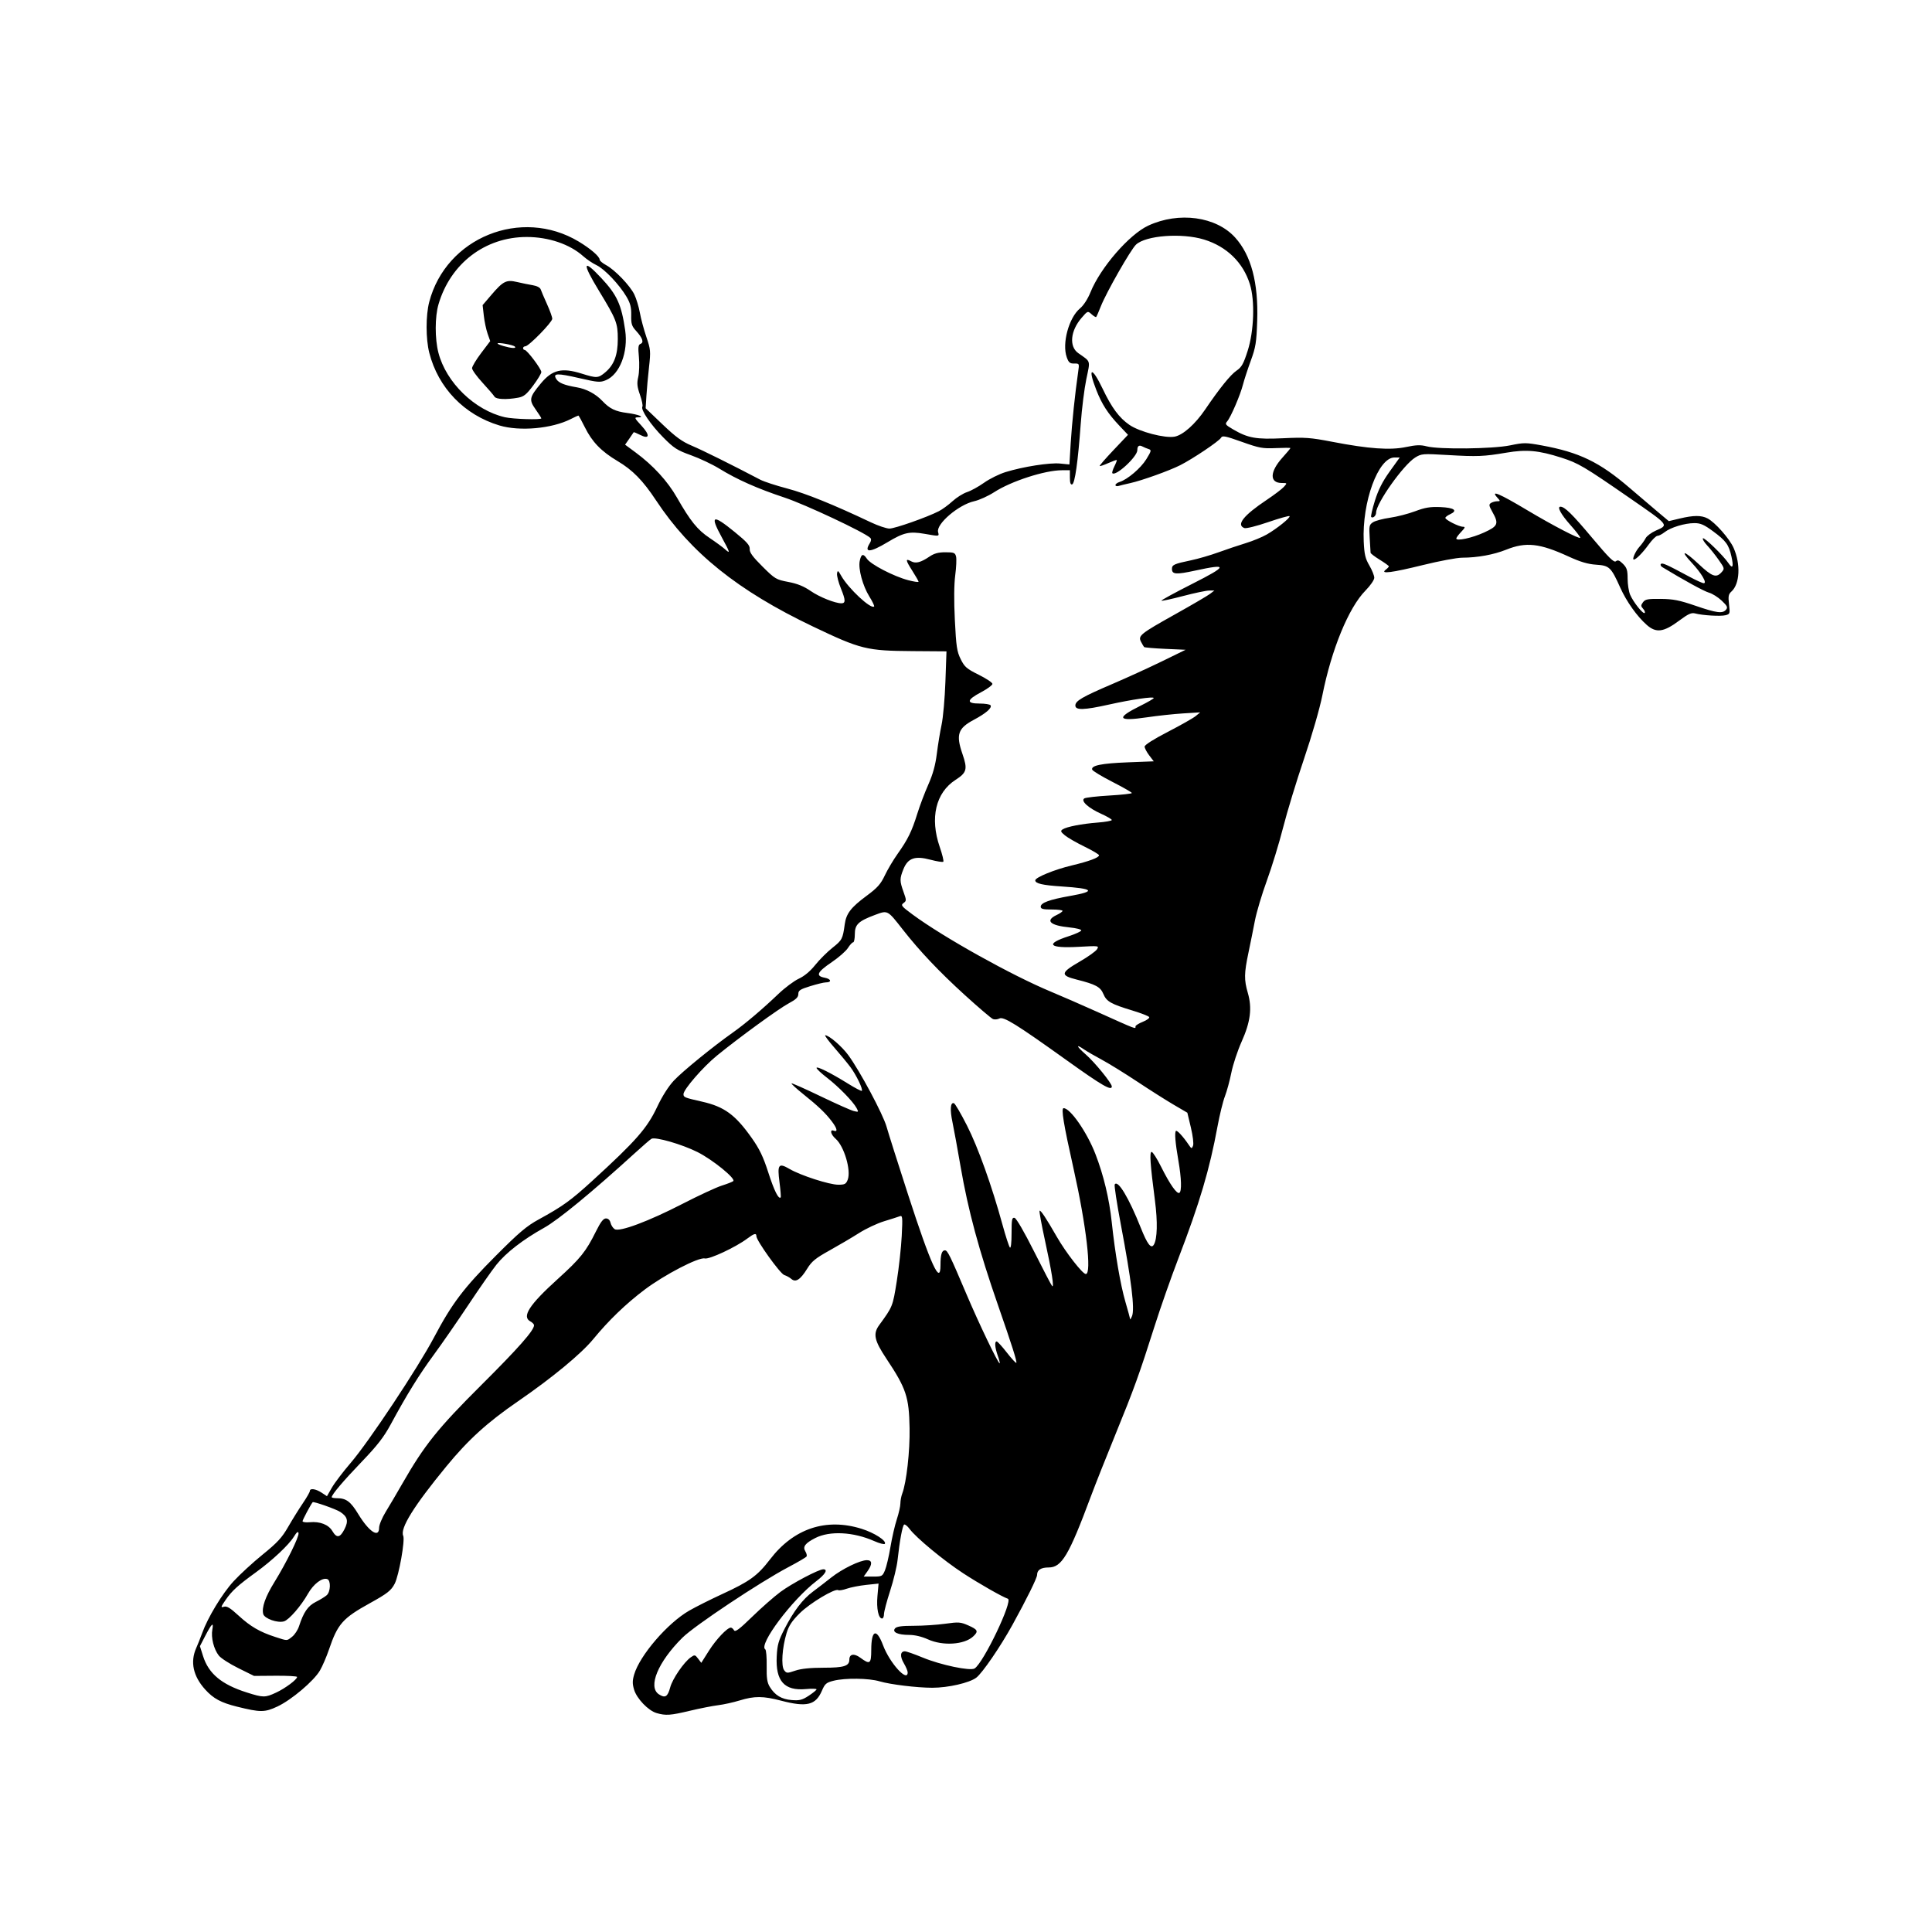 <?xml version="1.0" encoding="UTF-8" standalone="no"?>
<!-- Created with Inkscape (http://www.inkscape.org/) -->

<svg
   version="1.1"
   id="svg2"
   width="1060"
   height="1060"
   viewBox="0 0 1060 1060"
   sodipodi:docname="Handballer_schwarz_ohne Logo_ohne Kontur.svg"
   inkscape:version="1.2 (dc2aedaf03, 2022-05-15)"
   inkscape:export-filename="Handballer_schwarz_ohne Logo_ohne Kontur.png"
   inkscape:export-xdpi="500"
   inkscape:export-ydpi="500"
   xmlns:inkscape="http://www.inkscape.org/namespaces/inkscape"
   xmlns:sodipodi="http://sodipodi.sourceforge.net/DTD/sodipodi-0.dtd"
   xmlns="http://www.w3.org/2000/svg"
   xmlns:svg="http://www.w3.org/2000/svg">
  <defs
     id="defs6" />
  <sodipodi:namedview
     id="namedview4"
     pagecolor="#505050"
     bordercolor="#ffffff"
     borderopacity="1"
     inkscape:showpageshadow="0"
     inkscape:pageopacity="0"
     inkscape:pagecheckerboard="1"
     inkscape:deskcolor="#505050"
     showgrid="false"
     inkscape:zoom="0.78207547"
     inkscape:cx="354.82509"
     inkscape:cy="530.63933"
     inkscape:window-width="1920"
     inkscape:window-height="1009"
     inkscape:window-x="-8"
     inkscape:window-y="-8"
     inkscape:window-maximized="1"
     inkscape:current-layer="g8" />
  <g
     inkscape:groupmode="layer"
     inkscape:label="Image"
     id="g8">
    <path
       style="fill:#000000"
       d="m 360.211,939.871 c -4.498,-1.297 -10.839,-7.897 -12.312,-12.814 -0.959,-3.202 -0.953,-4.954 0.028,-8.307 3.079,-10.525 18.331,-28.236 30.184,-35.051 3.636,-2.09 11.759,-6.169 18.05,-9.064 15.15,-6.972 19.434,-10.078 26.347,-19.103 12.97,-16.934 30.673,-22.846 50.176,-16.758 7.039,2.197 13.834,6.579 12.8,8.253 -0.287,0.465 -2.919,-0.215 -5.849,-1.511 -11.42,-5.05 -24.39,-5.723 -32.323,-1.675 -5.546,2.83 -7.02,4.793 -5.467,7.28 0.673,1.078 0.976,2.361 0.673,2.851 -0.303,0.49 -4.742,3.098 -9.864,5.794 -15.6,8.213 -51.556,32.137 -58.21,38.731 -13.414,13.294 -19.138,27.036 -12.951,31.089 3.436,2.252 4.829,1.401 6.22,-3.799 1.259,-4.706 7.538,-13.873 11.314,-16.518 2.094,-1.467 2.353,-1.418 3.986,0.747 l 1.747,2.316 4.175,-6.61 C 392.899,899.444 399.003,893 400.985,893 c 0.504,0 1.286,0.661 1.738,1.47 0.637,1.138 2.891,-0.544 9.995,-7.462 5.045,-4.912 12.01,-11.033 15.477,-13.603 C 434.433,868.784 449.18,861 451.697,861 c 2.705,0 1.128,2.722 -3.717,6.418 -13.392,10.213 -32.005,35.059 -28.104,37.516 0.495,0.312 0.838,4.391 0.762,9.066 -0.108,6.661 0.259,9.149 1.697,11.5 2.83,4.629 6.49,6.824 12.096,7.256 4.258,0.328 5.75,-0.057 9.32,-2.406 2.337,-1.538 4.25,-3.104 4.25,-3.479 0,-0.375 -2.627,-0.444 -5.837,-0.152 -11.848,1.074 -16.702,-4.377 -16.014,-17.988 0.317,-6.268 0.992,-8.637 4.296,-15.059 5.056,-9.828 9.954,-16.254 15.564,-20.417 2.47,-1.833 6.977,-5.301 10.014,-7.707 6.02,-4.768 15.836,-9.549 19.602,-9.549 2.979,0 3.089,2.189 0.307,6.096 L 473.864,865 h 5.119 c 4.89,0 5.184,-0.154 6.559,-3.446 0.792,-1.895 2.14,-7.633 2.996,-12.75 0.856,-5.117 2.435,-11.979 3.509,-15.249 1.074,-3.269 1.953,-7.178 1.953,-8.685 0,-1.507 0.457,-3.942 1.015,-5.409 2.332,-6.133 4.256,-23.305 4.03,-35.954 -0.306,-17.093 -1.853,-21.726 -12.688,-38.007 -6.706,-10.076 -7.479,-13.685 -3.967,-18.5 7.4,-10.145 7.399,-10.142 9.616,-24 1.188,-7.425 2.418,-18.638 2.734,-24.917 0.525,-10.441 0.429,-11.362 -1.115,-10.769 -0.929,0.357 -4.776,1.586 -8.55,2.732 -3.773,1.146 -9.946,4.047 -13.717,6.446 -3.772,2.399 -11.054,6.694 -16.184,9.545 -7.803,4.336 -9.82,5.985 -12.346,10.089 -3.678,5.977 -6.285,7.655 -8.661,5.572 -0.917,-0.804 -2.658,-1.763 -3.869,-2.132 -2.22,-0.676 -15.313,-18.913 -15.303,-21.316 0.008,-1.861 -1.225,-1.536 -5.051,1.332 -6.294,4.719 -20.787,11.495 -23.258,10.875 -3.33,-0.836 -22.228,8.976 -33.089,17.18 -10.298,7.779 -19.675,16.819 -28.136,27.124 -6.578,8.013 -22.632,21.271 -41.199,34.024 -16.833,11.563 -27.336,21.102 -39.391,35.776 -17.846,21.724 -25.485,34.016 -23.648,38.055 1.09,2.397 -2.362,21.814 -4.672,26.282 -1.939,3.75 -4.02,5.388 -13.51,10.638 C 188.005,887.854 185.288,890.923 180.5,905 c -1.363,4.009 -3.6,9.201 -4.969,11.538 -3.386,5.777 -15.644,16.15 -23.349,19.757 -6.952,3.255 -9.28,3.261 -22.173,0.063 -8.764,-2.174 -12.927,-4.419 -17.423,-9.396 -6.62,-7.328 -8.313,-15.128 -4.936,-22.744 0.907,-2.045 2.379,-5.743 3.271,-8.218 3.096,-8.584 10.981,-21.603 17.184,-28.372 3.429,-3.742 10.645,-10.375 16.036,-14.741 8.036,-6.508 10.55,-9.239 13.959,-15.162 2.287,-3.974 5.9,-9.79 8.03,-12.926 2.13,-3.136 3.872,-6.173 3.872,-6.75 0,-1.664 3.236,-1.21 6.445,0.905 l 2.945,1.941 2.696,-4.698 c 1.483,-2.584 6.119,-8.683 10.301,-13.553 9.979,-11.621 36.85,-52.081 45.708,-68.823 9.891,-18.695 16.237,-27.082 33.905,-44.807 12.731,-12.772 16.929,-16.332 23.5,-19.927 13.275,-7.264 17.655,-10.421 29.58,-21.322 23.918,-21.865 29.996,-28.803 35.512,-40.531 2.705,-5.753 6.168,-11.202 9.133,-14.373 4.68,-5.005 21.379,-18.611 32.276,-26.298 6.746,-4.759 16.366,-12.905 25,-21.171 3.575,-3.422 8.642,-7.212 11.26,-8.423 3.062,-1.415 6.272,-4.095 9,-7.511 2.332,-2.921 6.604,-7.184 9.493,-9.472 5.284,-4.186 5.625,-4.84 6.719,-12.881 0.799,-5.873 3.399,-9.256 12.01,-15.624 5.904,-4.366 7.715,-6.395 9.966,-11.159 1.513,-3.202 4.668,-8.523 7.013,-11.823 5.623,-7.915 7.811,-12.371 10.804,-22 1.368,-4.4 4.093,-11.617 6.057,-16.038 2.509,-5.65 3.898,-10.676 4.674,-16.917 0.607,-4.883 1.785,-12.066 2.617,-15.962 0.833,-3.896 1.776,-14.537 2.097,-23.648 l 0.583,-16.565 -18.455,-0.132 c -25.38,-0.181 -28.488,-0.946 -54.761,-13.477 -41.241,-19.67 -67.136,-40.481 -86.12,-69.214 -7.2,-10.897 -12.837,-16.655 -21.128,-21.581 -8.955,-5.32 -13.999,-10.539 -17.958,-18.58 C 319.14,230.874 317.544,228 317.323,228 c -0.221,0 -2.072,0.85 -4.113,1.89 -10.41,5.302 -28.049,6.894 -39.21,3.539 -19.263,-5.791 -33.577,-20.628 -38.482,-39.889 -1.933,-7.591 -1.947,-20.474 -0.029,-27.837 9.219,-35.395 50.505,-52.094 82.011,-33.172 6.528,3.921 11.5,8.213 11.5,9.929 0,0.597 1.58,1.936 3.511,2.976 4.844,2.609 13.138,11.23 15.516,16.13 1.085,2.236 2.452,6.736 3.036,10 0.585,3.264 2.187,9.239 3.561,13.278 2.346,6.899 2.436,7.898 1.47,16.5 -0.565,5.036 -1.215,12.191 -1.445,15.899 l -0.417,6.742 9.244,8.837 c 7.288,6.968 10.702,9.45 16.134,11.736 5.776,2.43 22.053,10.511 37.53,18.632 2.002,1.05 8.672,3.23 14.823,4.844 10.074,2.643 25.335,8.813 45.804,18.521 3.997,1.895 8.603,3.446 10.236,3.446 2.958,0 20.545,-6.183 27.069,-9.516 1.886,-0.964 5.266,-3.432 7.513,-5.486 2.246,-2.054 5.846,-4.309 8,-5.011 2.154,-0.702 6.363,-3.02 9.353,-5.15 2.991,-2.13 8.284,-4.752 11.763,-5.827 9.63,-2.974 24.2,-5.259 29.919,-4.691 l 5.119,0.509 0.704,-11.664 c 0.643,-10.661 2.437,-27.776 4.109,-39.212 0.657,-4.494 0.632,-4.547 -2.179,-4.5 -2.364,0.04 -3.056,-0.544 -4.095,-3.452 -2.694,-7.539 1.152,-21.718 7.267,-26.794 1.959,-1.626 4.248,-5.151 5.739,-8.835 5.475,-13.534 21.247,-31.728 31.718,-36.589 16.812,-7.804 37.242,-5.004 47.665,6.533 8.795,9.735 12.792,24.798 12.102,45.607 -0.4,12.054 -0.799,14.532 -3.556,22.078 -1.709,4.675 -3.621,10.525 -4.249,13 -1.435,5.65 -6.717,17.956 -8.654,20.163 -1.317,1.5 -1.01,1.927 3.126,4.351 8.291,4.859 12.661,5.64 27.566,4.925 12.063,-0.578 14.937,-0.37 27,1.958 19.98,3.855 31.725,4.687 40.401,2.863 5.578,-1.173 8.013,-1.253 11.363,-0.376 6.771,1.773 36.301,1.423 45.786,-0.542 7.53,-1.561 8.646,-1.559 17.274,0.019 20.729,3.792 31.758,9.125 48.309,23.356 4.979,4.281 11.844,10.126 15.257,12.99 l 6.205,5.207 5.952,-1.421 c 7.632,-1.822 11.871,-1.844 15.283,-0.08 4.152,2.147 12.063,11.095 14.32,16.195 3.953,8.937 3.42,19.756 -1.18,23.918 -1.65,1.493 -1.857,2.592 -1.331,7.069 0.597,5.077 0.515,5.328 -1.944,5.945 -2.748,0.69 -12.582,0.105 -16.697,-0.993 -1.99,-0.531 -3.773,0.282 -8.745,3.987 -8.485,6.324 -12.586,6.87 -17.723,2.359 -5.35,-4.697 -11.151,-12.859 -14.593,-20.529 -5.015,-11.177 -5.949,-12.067 -13.174,-12.543 -4.615,-0.304 -8.637,-1.499 -15.266,-4.536 -15.807,-7.242 -23.248,-8.051 -34.108,-3.706 -6.926,2.771 -15.696,4.368 -24.168,4.4 -2.902,0.011 -12.563,1.82 -21.471,4.02 -17.076,4.217 -23.741,5.065 -20.504,2.608 0.963,-0.731 1.75,-1.578 1.75,-1.882 0,-0.305 -2.25,-1.938 -5,-3.631 -2.75,-1.692 -5.011,-3.418 -5.024,-3.836 -0.013,-0.418 -0.228,-4.018 -0.476,-8.002 -0.417,-6.672 -0.275,-7.359 1.807,-8.723 1.243,-0.814 5.414,-1.928 9.27,-2.475 3.856,-0.547 10.088,-2.153 13.849,-3.568 5.454,-2.053 8.263,-2.515 13.876,-2.283 7.596,0.314 9.731,1.908 5.276,3.937 -1.418,0.646 -2.579,1.543 -2.579,1.994 0,1.097 7.47,4.86 9.647,4.86 1.408,0 1.23,0.518 -0.96,2.805 -1.478,1.543 -2.687,3.176 -2.687,3.63 0,1.601 8.582,-0.244 15.25,-3.279 7.68,-3.496 8.202,-4.8 4.534,-11.327 -1.895,-3.373 -2.004,-4.078 -0.75,-4.871 0.806,-0.51 2.324,-0.934 3.371,-0.943 1.842,-0.015 1.845,-0.082 0.095,-2.015 -3.959,-4.374 1.107,-2.236 16.5,6.965 13.909,8.314 29,16.151 29,15.059 0,-0.522 -2.422,-3.663 -5.382,-6.98 C 856.461,282.264 854.13,278 856.129,278 c 2.344,0 6.512,4.091 17.402,17.079 9.23,11.009 11.993,13.731 13.047,12.856 1.022,-0.848 1.937,-0.511 3.88,1.432 2.115,2.115 2.542,3.479 2.542,8.12 0,3.068 0.617,7.026 1.372,8.795 1.737,4.075 7.153,10.859 7.995,10.017 0.35,-0.35 -0.035,-1.38 -0.857,-2.288 -1.293,-1.429 -1.304,-1.911 -0.081,-3.581 1.21,-1.653 2.61,-1.918 9.742,-1.846 6.84,0.069 10.237,0.739 19.01,3.75 11.713,4.02 14.937,4.433 16.826,2.157 1.045,-1.259 0.647,-2.081 -2.408,-4.961 -2.013,-1.899 -5.147,-3.863 -6.965,-4.365 -2.643,-0.73 -13.577,-6.71 -25.635,-14.021 -0.825,-0.5 -1.153,-1.272 -0.728,-1.715 0.761,-0.795 2.941,0.181 15.728,7.043 3.575,1.918 7.074,3.497 7.776,3.508 1.992,0.031 -1.251,-5.505 -6.534,-11.153 -6.855,-7.329 -4.342,-6.935 3.652,0.573 7.456,7.003 9.694,7.818 12.614,4.591 1.77,-1.956 1.73,-2.135 -1.501,-6.75 -1.825,-2.608 -4.681,-6.197 -6.345,-7.976 -1.664,-1.779 -2.721,-3.54 -2.347,-3.913 0.719,-0.719 11.206,9.465 13.991,13.588 2.327,3.444 2.942,2.134 1.673,-3.557 -1.462,-6.555 -3,-8.667 -10.136,-13.919 -4.889,-3.599 -6.864,-4.461 -10.203,-4.452 -5.309,0.014 -13.017,2.354 -16.326,4.957 -1.421,1.118 -3.199,2.032 -3.951,2.032 -0.752,0 -2.912,2.138 -4.8,4.75 -3.273,4.529 -6.946,8.25 -8.142,8.25 -1.132,0 0.876,-4.581 3.069,-7 1.246,-1.375 2.776,-3.494 3.401,-4.709 0.625,-1.215 3.154,-3.102 5.622,-4.194 7.142,-3.159 7.5,-2.715 -14.453,-17.904 -24.953,-17.264 -28.06,-19.099 -37.414,-22.095 -12.482,-3.998 -19.174,-4.608 -30.147,-2.746 -12.429,2.109 -15.939,2.25 -32.233,1.297 -13.677,-0.8 -14.372,-0.747 -17.796,1.369 C 770.003,255.015 755,276.157 755,281.274 c 0,1.731 -1.774,3.286 -2.696,2.363 -0.31,-0.31 0.609,-4.322 2.041,-8.916 1.862,-5.972 4.176,-10.543 8.118,-16.037 L 767.977,251 h -2.899 c -8.906,0 -17.848,24.425 -16.867,46.07 0.321,7.074 0.86,9.374 3.089,13.178 1.485,2.535 2.701,5.566 2.701,6.736 0,1.202 -2.116,4.278 -4.86,7.066 -9.196,9.342 -18.601,32.222 -23.626,57.477 -1.419,7.131 -5.738,22.084 -10.036,34.745 -4.15,12.225 -9.319,29.202 -11.486,37.727 -2.167,8.525 -6.175,21.621 -8.906,29.102 -2.731,7.481 -5.69,17.381 -6.576,22 -0.886,4.619 -2.488,12.573 -3.56,17.676 -2.371,11.286 -2.423,14.784 -0.327,21.996 2.421,8.326 1.461,15.863 -3.404,26.726 -2.217,4.95 -4.752,12.6 -5.633,17 -0.882,4.4 -2.473,10.25 -3.537,13 -1.063,2.75 -2.888,10.175 -4.054,16.5 -4.37,23.705 -9.758,41.873 -21.501,72.5 -4.007,10.45 -9.854,27.1 -12.995,37 -8.37,26.386 -11.332,34.578 -21.515,59.5 -5.056,12.375 -11.126,27.688 -13.489,34.029 C 586.417,853.442 582.519,860 575.332,860 571.117,860 569,861.37 569,864.098 c 0,1.654 -5.716,13.237 -13.521,27.402 -6.562,11.908 -16.49,26.407 -19.823,28.949 -3.753,2.862 -15.478,5.552 -24.155,5.542 -8.442,-0.01 -23.095,-1.797 -28.931,-3.528 -5.889,-1.747 -18.901,-1.911 -25.223,-0.319 -3.996,1.006 -4.76,1.657 -6.38,5.436 -3.421,7.982 -8.342,9.184 -22.457,5.487 -9.816,-2.571 -14.567,-2.596 -22.653,-0.118 -3.495,1.071 -8.83,2.25 -11.855,2.62 -3.025,0.37 -10,1.743 -15.5,3.052 -10.747,2.557 -13.188,2.724 -18.289,1.253 z M 151.5,928.645 c 5.029,-2.349 11.5,-7.175 11.5,-8.577 0,-0.415 -5.315,-0.712 -11.811,-0.661 l -11.811,0.093 -8.632,-4.27 c -4.748,-2.349 -9.556,-5.445 -10.685,-6.881 -2.775,-3.528 -4.365,-9.891 -3.563,-14.258 0.826,-4.496 -0.348,-3.408 -4.045,3.752 l -2.759,5.343 1.716,5.444 c 3.035,9.627 10.146,15.553 23.915,19.928 9.136,2.903 10.136,2.908 16.175,0.088 z M 498,917.557 c 0,-0.794 -0.947,-3.047 -2.104,-5.008 C 493.677,908.788 493.916,906 496.457,906 c 0.836,0 5.239,1.54 9.785,3.421 9.874,4.087 26.089,7.49 28.486,5.979 4.897,-3.089 21.207,-37.254 18.255,-38.239 -3.042,-1.015 -15.748,-8.255 -24.482,-13.952 -10.717,-6.99 -25.873,-19.517 -29.427,-24.324 -1.196,-1.617 -2.555,-2.705 -3.02,-2.418 -0.91,0.562 -2.487,9.086 -3.601,19.467 -0.38,3.539 -2.212,11.128 -4.071,16.864 C 486.521,878.535 485,884.302 485,885.614 485,886.926 484.539,888 483.975,888 c -2.029,0 -3.169,-5.498 -2.558,-12.331 l 0.611,-6.831 -6.765,0.719 c -3.72,0.396 -8.5,1.329 -10.621,2.074 -2.121,0.745 -4.257,1.108 -4.746,0.805 -1.785,-1.103 -15.511,7.12 -21.059,12.617 -4.328,4.288 -6.047,6.885 -7.301,11.028 -2.405,7.947 -3.057,17.977 -1.318,20.272 1.33,1.755 1.654,1.768 6.127,0.25 C 439.54,915.519 444.598,915 451.964,915 463.065,915 466,914.07 466,910.551 c 0,-3.112 2.602,-3.558 6.025,-1.033 5.285,3.899 5.973,3.409 5.991,-4.268 0.025,-11.082 2.861,-12.165 6.509,-2.486 C 488.187,912.482 498,923.255 498,917.557 Z m 11.122,-18.115 C 505.744,897.908 501.907,897 498.806,897 c -6.177,0 -9.457,-1.511 -7.748,-3.57 0.871,-1.049 3.618,-1.43 10.315,-1.429 5.02,7e-4 12.759,-0.506 17.198,-1.126 7.409,-1.035 8.453,-0.958 12.75,0.943 5.225,2.311 5.619,3.23 2.596,6.046 -4.861,4.529 -16.646,5.28 -24.794,1.579 z m -348.829,-1.458 c 1.409,-1.109 3.106,-3.696 3.77,-5.75 2.491,-7.702 4.88,-11.165 9.201,-13.337 2.33,-1.171 5.024,-2.822 5.987,-3.668 2.129,-1.872 2.368,-8.054 0.34,-8.832 -2.733,-1.049 -7.579,2.613 -10.643,8.044 -3.748,6.641 -10.32,14.226 -13.087,15.105 -3.478,1.104 -10.807,-1.485 -11.449,-4.044 -0.892,-3.555 1.176,-9.424 6.167,-17.5 6.581,-10.649 13.591,-24.888 13.214,-26.841 -0.228,-1.181 -0.974,-0.6 -2.591,2.016 -2.783,4.503 -11.853,13 -20.795,19.482 -9.909,7.183 -13.193,10.173 -16.585,15.104 -2.729,3.966 -2.837,4.379 -0.989,3.793 1.601,-0.508 3.432,0.592 8.052,4.839 6.522,5.996 11.653,8.985 20.117,11.722 6.914,2.235 6.274,2.244 9.293,-0.13 z m 28.715,-58.999 c 2.287,-4.482 1.706,-6.817 -2.356,-9.479 -2.34,-1.533 -14.67,-5.871 -15.112,-5.316 -1.172,1.472 -5.539,9.69 -5.539,10.423 0,0.516 1.771,0.77 3.935,0.563 5.584,-0.533 10.334,1.316 12.41,4.83 2.389,4.044 4.22,3.763 6.662,-1.022 z M 208,838.191 c 0,-1.545 1.641,-5.482 3.647,-8.75 2.006,-3.268 6.097,-10.216 9.09,-15.441 12.121,-21.153 19.425,-30.273 43.25,-54 C 284.53,739.542 293,729.938 293,727.105 c 0,-0.569 -0.9,-1.516 -2,-2.105 -4.847,-2.594 -0.667,-9.073 15,-23.253 12.407,-11.229 15.48,-15.056 20.953,-26.093 2.59,-5.222 4.075,-7.154 5.502,-7.154 1.241,0 2.162,0.879 2.523,2.405 0.312,1.323 1.334,2.889 2.271,3.48 2.633,1.661 18.576,-4.295 37.251,-13.914 8.8,-4.533 18.475,-9.024 21.5,-9.979 3.025,-0.956 5.865,-2.069 6.311,-2.475 1.492,-1.358 -11.358,-11.788 -19.632,-15.936 -8.54,-4.28 -23.141,-8.487 -25.271,-7.281 -0.68,0.385 -4.763,3.915 -9.072,7.844 -23.381,21.316 -41.987,36.63 -49.767,40.962 -11.607,6.463 -20.964,13.705 -26.216,20.291 -2.458,3.082 -9.404,13.029 -15.435,22.104 -6.031,9.075 -14.545,21.365 -18.919,27.311 -8.056,10.951 -14.803,21.853 -23.633,38.189 -3.768,6.971 -7.354,11.592 -15.908,20.5 C 188.309,812.568 182,820.018 182,821.433 c 0,0.312 1.329,0.567 2.953,0.567 4.971,0 7.442,1.849 11.577,8.662 5.936,9.781 11.47,13.414 11.47,7.529 z m 339.456,-94.317 C 545.828,739.262 545.573,736 546.84,736 c 0.462,0 2.969,2.742 5.572,6.094 2.603,3.352 4.943,5.884 5.201,5.626 0.495,-0.495 -2.462,-9.806 -9.914,-31.221 -10.607,-30.482 -16.515,-52.339 -20.678,-76.5 -1.658,-9.625 -3.651,-20.532 -4.428,-24.238 -1.465,-6.986 -1.157,-11.105 0.784,-10.486 0.617,0.197 3.849,5.728 7.181,12.291 6.089,11.993 13.63,33.064 19.481,54.433 1.732,6.325 3.557,11.928 4.055,12.45 0.544,0.571 0.906,-2.55 0.906,-7.823 0,-7.561 0.224,-8.729 1.624,-8.45 0.973,0.194 5.282,7.609 10.75,18.497 5.02,9.995 9.466,18.51 9.881,18.921 1.234,1.223 -0.224,-8.076 -3.91,-24.951 -1.905,-8.721 -3.246,-16.075 -2.979,-16.342 0.553,-0.553 3.587,4.024 9.485,14.31 4.921,8.583 14.114,20.388 15.876,20.388 3.365,0 0.281,-26.54 -6.712,-57.774 C 583.482,616.516 582.085,608 583.566,608 c 3.665,0 12.833,13.233 17.454,25.191 4.489,11.618 7.558,24.431 8.935,37.309 1.866,17.45 4.751,34.276 7.503,43.765 1.398,4.821 2.571,9.096 2.606,9.5 0.035,0.404 0.499,-0.354 1.03,-1.685 1.576,-3.943 -0.327,-19.49 -6.171,-50.414 -2.165,-11.459 -3.664,-21.275 -3.331,-21.815 1.708,-2.763 7.771,7.325 14.338,23.855 3.552,8.943 5.623,11.635 7.105,9.238 1.928,-3.119 2.171,-12.459 0.631,-24.276 C 631.055,638.628 630.606,632 631.86,632 c 0.615,0 2.972,3.712 5.237,8.25 4.752,9.516 8.626,15.039 9.968,14.21 1.359,-0.84 1.147,-7.979 -0.522,-17.579 -1.698,-9.77 -2.183,-15.574 -1.37,-16.388 0.585,-0.585 3.959,3.061 6.984,7.548 1.547,2.295 1.707,2.333 2.409,0.573 0.427,-1.072 -0.084,-5.386 -1.184,-10 L 651.447,610.5 643.973,606.127 C 639.863,603.721 630.875,598.023 624,593.463 c -6.875,-4.56 -15.65,-9.982 -19.5,-12.05 -3.85,-2.068 -8.194,-4.582 -9.654,-5.586 -4.839,-3.329 -4.387,-1.893 0.844,2.684 5.043,4.412 14.31,15.802 14.31,17.589 0,2.608 -5.429,-0.537 -24.5,-14.194 -27.937,-20.006 -34.864,-24.308 -37.191,-23.097 -0.995,0.518 -2.56,0.66 -3.478,0.317 -0.918,-0.343 -7.906,-6.299 -15.528,-13.234 C 515.27,533.123 504.57,521.827 495.309,510 486.838,499.182 487.129,499.334 479.987,502.005 470.93,505.392 469,507.248 469,512.573 469,515.008 468.594,517 468.098,517 c -0.496,0 -1.785,1.395 -2.864,3.099 -1.079,1.705 -5.056,5.197 -8.837,7.76 -8.115,5.503 -9.076,7.603 -3.92,8.57 3.589,0.673 4.009,2.57 0.569,2.57 -1.01,0 -4.808,0.918 -8.441,2.04 C 438.97,542.781 438,543.418 438,545.381 c 0,1.754 -1.248,2.966 -5.25,5.098 -5.422,2.889 -26.898,18.515 -39.316,28.607 C 385.835,585.261 375,597.727 375,600.294 c 0,1.732 0.485,1.928 10.271,4.15 12.135,2.755 18.159,7.165 27.144,19.87 4.293,6.071 6.329,10.309 9.124,19 3.203,9.959 5.679,14.927 6.789,13.626 0.207,-0.242 -0.083,-3.943 -0.644,-8.223 -1.291,-9.856 -0.532,-10.881 5.466,-7.377 6.106,3.568 21.846,8.659 26.772,8.659 3.58,0 4.267,-0.365 5.182,-2.75 1.959,-5.108 -1.966,-18.404 -6.63,-22.459 -2.735,-2.378 -3.391,-5.356 -0.975,-4.429 2.284,0.876 1.797,-1.283 -1.163,-5.165 -3.504,-4.594 -7.372,-8.281 -15.656,-14.924 -3.75,-3.008 -6.635,-5.652 -6.411,-5.876 0.224,-0.224 7.343,2.933 15.819,7.016 8.476,4.083 16.697,7.747 18.269,8.141 2.743,0.688 2.808,0.624 1.614,-1.606 -1.923,-3.594 -9.862,-11.735 -16.222,-16.634 -3.163,-2.437 -5.75,-4.861 -5.75,-5.388 0,-1.174 7.803,2.717 17.297,8.625 3.894,2.423 7.291,4.196 7.548,3.938 0.771,-0.771 -3.035,-8.704 -6.23,-12.988 -1.641,-2.2 -5.635,-7.037 -8.875,-10.75 -3.24,-3.712 -5.475,-6.75 -4.966,-6.75 2.06,0 9.11,6.074 12.653,10.902 6.317,8.606 19.062,32.432 20.973,39.21 0.991,3.513 6.323,20.338 11.849,37.388 C 510.779,694.155 516,705.521 516,694.141 516,688.396 516.713,686 518.422,686 c 1.45,0 2.731,2.603 11.796,23.972 C 537.039,726.051 547.57,748 548.464,748 c 0.246,0 -0.208,-1.857 -1.008,-4.126 z M 623,563.109 c 0,-0.49 1.823,-1.621 4.051,-2.512 2.228,-0.892 3.782,-2.058 3.452,-2.591 -0.33,-0.534 -4.515,-2.158 -9.301,-3.609 -11.71,-3.551 -14.104,-4.917 -15.823,-9.031 -1.633,-3.909 -4.202,-5.293 -14.732,-7.938 -9.03,-2.268 -8.777,-3.755 1.663,-9.788 4.571,-2.641 8.871,-5.7 9.556,-6.796 1.224,-1.96 1.056,-1.983 -10.061,-1.364 -16.423,0.915 -18.685,-1.536 -5.394,-5.846 3.618,-1.173 6.693,-2.583 6.833,-3.133 0.14,-0.55 -2.734,-1.296 -6.387,-1.657 -10.821,-1.07 -13.605,-3.761 -7.078,-6.843 1.747,-0.825 3.186,-1.837 3.198,-2.25 C 582.99,499.337 580.3,499 577,499 c -4.754,0 -6,-0.322 -6,-1.551 0,-2.144 4.799,-3.89 16.25,-5.912 14.275,-2.521 12.897,-4.022 -4.75,-5.174 -10.473,-0.683 -14.5,-1.614 -14.5,-3.351 0,-1.604 10.577,-5.927 20,-8.174 9.508,-2.267 15,-4.312 15,-5.587 0,-0.468 -3.582,-2.597 -7.961,-4.732 -4.378,-2.135 -9.216,-4.914 -10.75,-6.177 -2.348,-1.933 -2.552,-2.452 -1.289,-3.287 2.214,-1.463 10.452,-3.068 19.25,-3.751 4.263,-0.331 7.75,-0.959 7.75,-1.397 0,-0.438 -2.664,-1.991 -5.92,-3.453 -7.005,-3.144 -11.29,-7.089 -9.142,-8.416 0.762,-0.471 6.937,-1.176 13.724,-1.568 C 615.448,436.08 621,435.462 621,435.098 c 0,-0.364 -4.81,-3.122 -10.69,-6.13 -5.879,-3.007 -10.866,-6.028 -11.081,-6.712 -0.709,-2.252 5.07,-3.435 19.528,-3.997 l 14.256,-0.554 -2.506,-3.286 C 629.128,412.612 628,410.454 628,409.624 c 0,-0.922 4.959,-4.07 12.75,-8.095 7.013,-3.622 13.875,-7.509 15.25,-8.637 l 2.5,-2.052 -9.342,0.575 c -5.138,0.316 -14.082,1.279 -19.874,2.139 -16.145,2.397 -17.262,0.447 -3.608,-6.304 4.029,-1.992 7.325,-3.911 7.325,-4.265 0,-0.962 -12.058,0.793 -24.493,3.564 C 594.74,389.618 590,389.754 590,387.082 c 0,-2.553 3.742,-4.725 20.5,-11.897 7.7,-3.296 19.85,-8.848 27,-12.338 L 650.5,356.5 639.332,356 c -6.143,-0.275 -11.369,-0.725 -11.615,-1 -0.245,-0.275 -1.002,-1.567 -1.682,-2.872 -1.743,-3.346 -0.465,-4.372 18.965,-15.236 9.075,-5.074 17.573,-10.05 18.885,-11.059 L 666.27,324 l -2.885,0.006 c -1.587,0.004 -8.019,1.357 -14.295,3.007 -6.275,1.65 -11.611,2.799 -11.857,2.553 -0.246,-0.246 7.363,-4.4 16.91,-9.232 19.508,-9.872 19.838,-11.246 1.757,-7.313 C 645.255,315.338 643,315.183 643,312.138 c 0,-2.258 1.156,-2.779 10.5,-4.733 3.85,-0.805 10.6,-2.771 15,-4.368 4.4,-1.597 11.15,-3.868 15,-5.045 3.85,-1.178 9.025,-3.307 11.5,-4.732 5.653,-3.255 13.228,-9.364 12.506,-10.086 -0.299,-0.299 -5.618,1.198 -11.819,3.328 -6.33,2.174 -12.023,3.585 -12.981,3.217 -4.576,-1.756 -0.441,-6.955 12.293,-15.459 4.125,-2.755 8.357,-5.965 9.405,-7.134 1.899,-2.118 1.895,-2.125 -1.128,-2.125 -6.812,0 -6.682,-6.109 0.296,-13.871 2.434,-2.708 4.426,-5.085 4.426,-5.284 0,-0.198 -3.603,-0.197 -8.007,0.003 -7.229,0.328 -9.038,-0.003 -18.614,-3.415 -9.169,-3.267 -10.723,-3.571 -11.464,-2.246 -1.038,1.856 -15.483,11.562 -22.415,15.062 -6.006,3.032 -21.102,8.439 -27.435,9.825 -2.511,0.55 -5.352,1.238 -6.315,1.53 -0.963,0.292 -1.75,0.081 -1.75,-0.469 0,-0.55 1.012,-1.312 2.25,-1.694 4.337,-1.337 11.657,-7.568 14.697,-12.51 2.751,-4.471 2.887,-5.044 1.311,-5.533 -0.967,-0.3 -2.497,-0.935 -3.4,-1.413 C 624.954,243.979 624,244.647 624,246.987 c 0,3.574 -11.839,14.507 -13.697,12.649 -0.281,-0.281 0.212,-1.963 1.097,-3.736 0.885,-1.774 1.483,-3.35 1.33,-3.503 -0.153,-0.153 -2.247,0.603 -4.653,1.68 -2.406,1.077 -4.534,1.799 -4.73,1.604 -0.195,-0.195 3.219,-4.127 7.588,-8.736 l 7.943,-8.381 -4.759,-5.032 c -6.266,-6.625 -9.553,-11.71 -12.607,-19.504 -4.974,-12.691 -2.474,-13.183 3.485,-0.686 4.941,10.361 9.052,15.907 14.644,19.755 5.571,3.833 19.523,7.471 24.832,6.475 4.545,-0.853 11.271,-6.83 16.728,-14.865 7.925,-11.67 13.924,-19.106 17.224,-21.348 2.828,-1.921 3.83,-3.713 6.144,-10.981 3.45,-10.836 4.002,-27.359 1.213,-36.377 -3.7,-11.967 -12.71,-20.753 -25.207,-24.581 -12.176,-3.73 -31.931,-2.25 -37.301,2.795 -2.895,2.72 -16.279,26.191 -19.287,33.823 -1.184,3.005 -2.338,5.649 -2.564,5.874 -0.226,0.226 -1.363,-0.449 -2.527,-1.5 -2.104,-1.899 -2.136,-1.887 -5.47,1.964 -6.15,7.106 -6.97,15.744 -1.837,19.361 7.041,4.961 6.634,3.649 4.427,14.265 -1.086,5.225 -2.467,16.25 -3.067,24.5 -1.521,20.893 -3.198,32.759 -4.699,33.254 -0.863,0.285 -1.25,-0.851 -1.25,-3.671 L 587,258 h -4.34 c -9.34,0 -27.835,5.978 -37.16,12.01 -3.3,2.135 -8.25,4.379 -11,4.986 -8.53,1.885 -20.968,12.497 -19.815,16.907 0.64,2.446 0.837,2.42 -7.377,0.99 -8.358,-1.456 -11.47,-0.753 -20.371,4.6 -9.563,5.752 -13.099,5.94 -9.712,0.518 0.794,-1.271 0.882,-2.294 0.25,-2.905 -3.129,-3.028 -35.743,-18.361 -46.992,-22.092 -14.934,-4.954 -26.06,-9.892 -35.852,-15.914 -3.778,-2.323 -10.753,-5.619 -15.5,-7.325 -7.648,-2.747 -9.388,-3.866 -15.267,-9.816 -6.91,-6.992 -12.456,-15.193 -11.415,-16.878 0.332,-0.538 -0.265,-3.453 -1.328,-6.477 -1.57,-4.468 -1.747,-6.306 -0.944,-9.802 0.544,-2.367 0.705,-7.284 0.357,-10.928 -0.517,-5.426 -0.354,-6.731 0.9,-7.212 1.97,-0.756 1.105,-3.259 -2.475,-7.163 -2.352,-2.565 -2.735,-3.805 -2.64,-8.546 0.086,-4.351 -0.471,-6.538 -2.59,-10.154 -3.89,-6.637 -12.108,-15.282 -16.472,-17.326 -2.066,-0.968 -5.351,-3.186 -7.3,-4.928 C 312.604,133.973 300.985,130.024 289,130.024 c -22.811,0 -41.821,14.495 -48.405,36.908 -2.022,6.886 -2.046,18.905 -0.053,26.608 4.228,16.339 19.921,31.566 36.458,35.375 4.484,1.033 20,1.51 20,0.615 0,-0.259 -1.428,-2.497 -3.173,-4.972 -3.686,-5.229 -3.41,-6.565 2.936,-14.208 6.237,-7.512 11.511,-8.775 22.398,-5.362 8.217,2.576 9.072,2.53 12.905,-0.696 4.849,-4.08 6.891,-9.499 6.891,-18.291 0,-8.744 -0.783,-10.751 -10.315,-26.416 -9.419,-15.482 -8.981,-17.977 1.24,-7.051 8.648,9.245 11.065,14.528 13.126,28.698 1.735,11.923 -2.989,24.192 -10.527,27.342 -3.201,1.338 -4.415,1.246 -14.633,-1.107 -12.294,-2.831 -14.658,-2.735 -12.629,0.515 1.314,2.103 4.487,3.38 11.234,4.52 5.275,0.891 10.39,3.621 14.047,7.498 4.006,4.248 7.126,5.757 13.594,6.578 6.069,0.77 10.031,2.343 6.029,2.394 -2.24,0.029 -2.133,0.295 1.857,4.624 4.855,5.267 4.385,7.681 -0.957,4.918 -1.764,-0.912 -3.28,-1.513 -3.368,-1.335 -0.088,0.178 -1.181,1.781 -2.429,3.562 l -2.268,3.239 5.772,4.261 c 9.638,7.117 17.539,15.737 22.692,24.761 7.393,12.946 11.238,17.7 17.945,22.184 3.374,2.256 7.147,5.016 8.385,6.133 3.091,2.791 2.861,1.929 -1.736,-6.505 -6.663,-12.224 -5.125,-12.867 7.056,-2.95 6.776,5.516 8.396,7.351 8.261,9.356 -0.127,1.877 1.604,4.254 7,9.613 6.877,6.83 7.453,7.174 14.169,8.448 5.001,0.949 8.528,2.381 12.348,5.015 4.764,3.284 13.324,6.706 16.774,6.706 2.378,0 2.335,-1.759 -0.196,-7.988 -1.395,-3.432 -2.375,-7.201 -2.179,-8.376 0.316,-1.893 0.578,-1.745 2.305,1.306 3.934,6.951 16.337,18.503 18.039,16.801 0.267,-0.267 -0.936,-2.772 -2.673,-5.567 -3.572,-5.745 -6.091,-15.059 -5.234,-19.347 0.794,-3.969 1.933,-4.343 3.932,-1.291 2.035,3.106 14.767,9.717 22.708,11.79 3.121,0.815 5.664,1.187 5.65,0.827 -0.014,-0.36 -1.583,-3.099 -3.486,-6.086 -3.734,-5.861 -3.84,-6.862 -0.537,-5.095 2.501,1.339 5.251,0.621 10.03,-2.616 2.564,-1.737 4.867,-2.359 8.731,-2.359 4.671,0 5.314,0.258 5.837,2.343 0.323,1.289 0.12,5.901 -0.453,10.25 -0.668,5.077 -0.744,13.873 -0.212,24.581 0.725,14.576 1.13,17.281 3.222,21.5 2.114,4.263 3.268,5.259 9.893,8.54 4.125,2.043 7.5,4.293 7.5,5 0,0.707 -2.812,2.774 -6.25,4.591 -7.967,4.213 -8.226,6.195 -0.809,6.195 2.993,0 5.709,0.434 6.036,0.964 0.896,1.45 -2.53,4.414 -9.224,7.982 -8.688,4.63 -9.849,8.116 -6.216,18.648 2.917,8.457 2.436,10.279 -3.772,14.281 -10.878,7.013 -14.157,20.913 -8.678,36.787 1.423,4.123 2.308,7.777 1.966,8.118 -0.342,0.342 -3.525,-0.153 -7.074,-1.098 -8.512,-2.268 -12.372,-0.908 -14.825,5.223 -2.079,5.195 -2.072,6.461 0.072,12.44 1.653,4.613 1.652,4.906 -0.026,6.133 -1.592,1.164 -1.109,1.77 5.019,6.29 17.008,12.545 54.448,33.416 76.005,42.368 5.376,2.233 16.525,7.093 24.775,10.801 22.822,10.257 21.5,9.755 21.5,8.172 z M 271.3,217.615 c -0.44,-0.762 -3.387,-4.194 -6.55,-7.627 -3.163,-3.433 -5.75,-7.018 -5.75,-7.966 0,-0.948 2.241,-4.684 4.98,-8.303 l 4.98,-6.579 -1.428,-4.048 c -0.786,-2.226 -1.724,-6.665 -2.086,-9.864 l -0.658,-5.816 4.649,-5.447 c 6.611,-7.745 8.356,-8.63 14.263,-7.233 2.64,0.624 6.51,1.415 8.602,1.757 2.291,0.374 4.026,1.295 4.366,2.316 0.31,0.932 1.861,4.558 3.447,8.057 C 301.702,170.362 303,173.974 303,174.889 303,176.791 290.084,190 288.225,190 287.551,190 287,190.45 287,191 c 0,0.55 0.395,1 0.878,1 1.272,0 9.122,10.422 9.122,12.112 0,0.785 -2.011,4.118 -4.469,7.408 -3.681,4.926 -5.135,6.102 -8.25,6.673 -6.406,1.173 -12.118,0.919 -12.982,-0.577 z M 282.45,190.128 c -1.045,-0.959 -9.45,-2.443 -9.45,-1.668 0,0.621 5.904,2.332 8.45,2.45 1.166,0.054 1.568,-0.261 1,-0.782 z"
       id="path293" />
  </g>
</svg>
